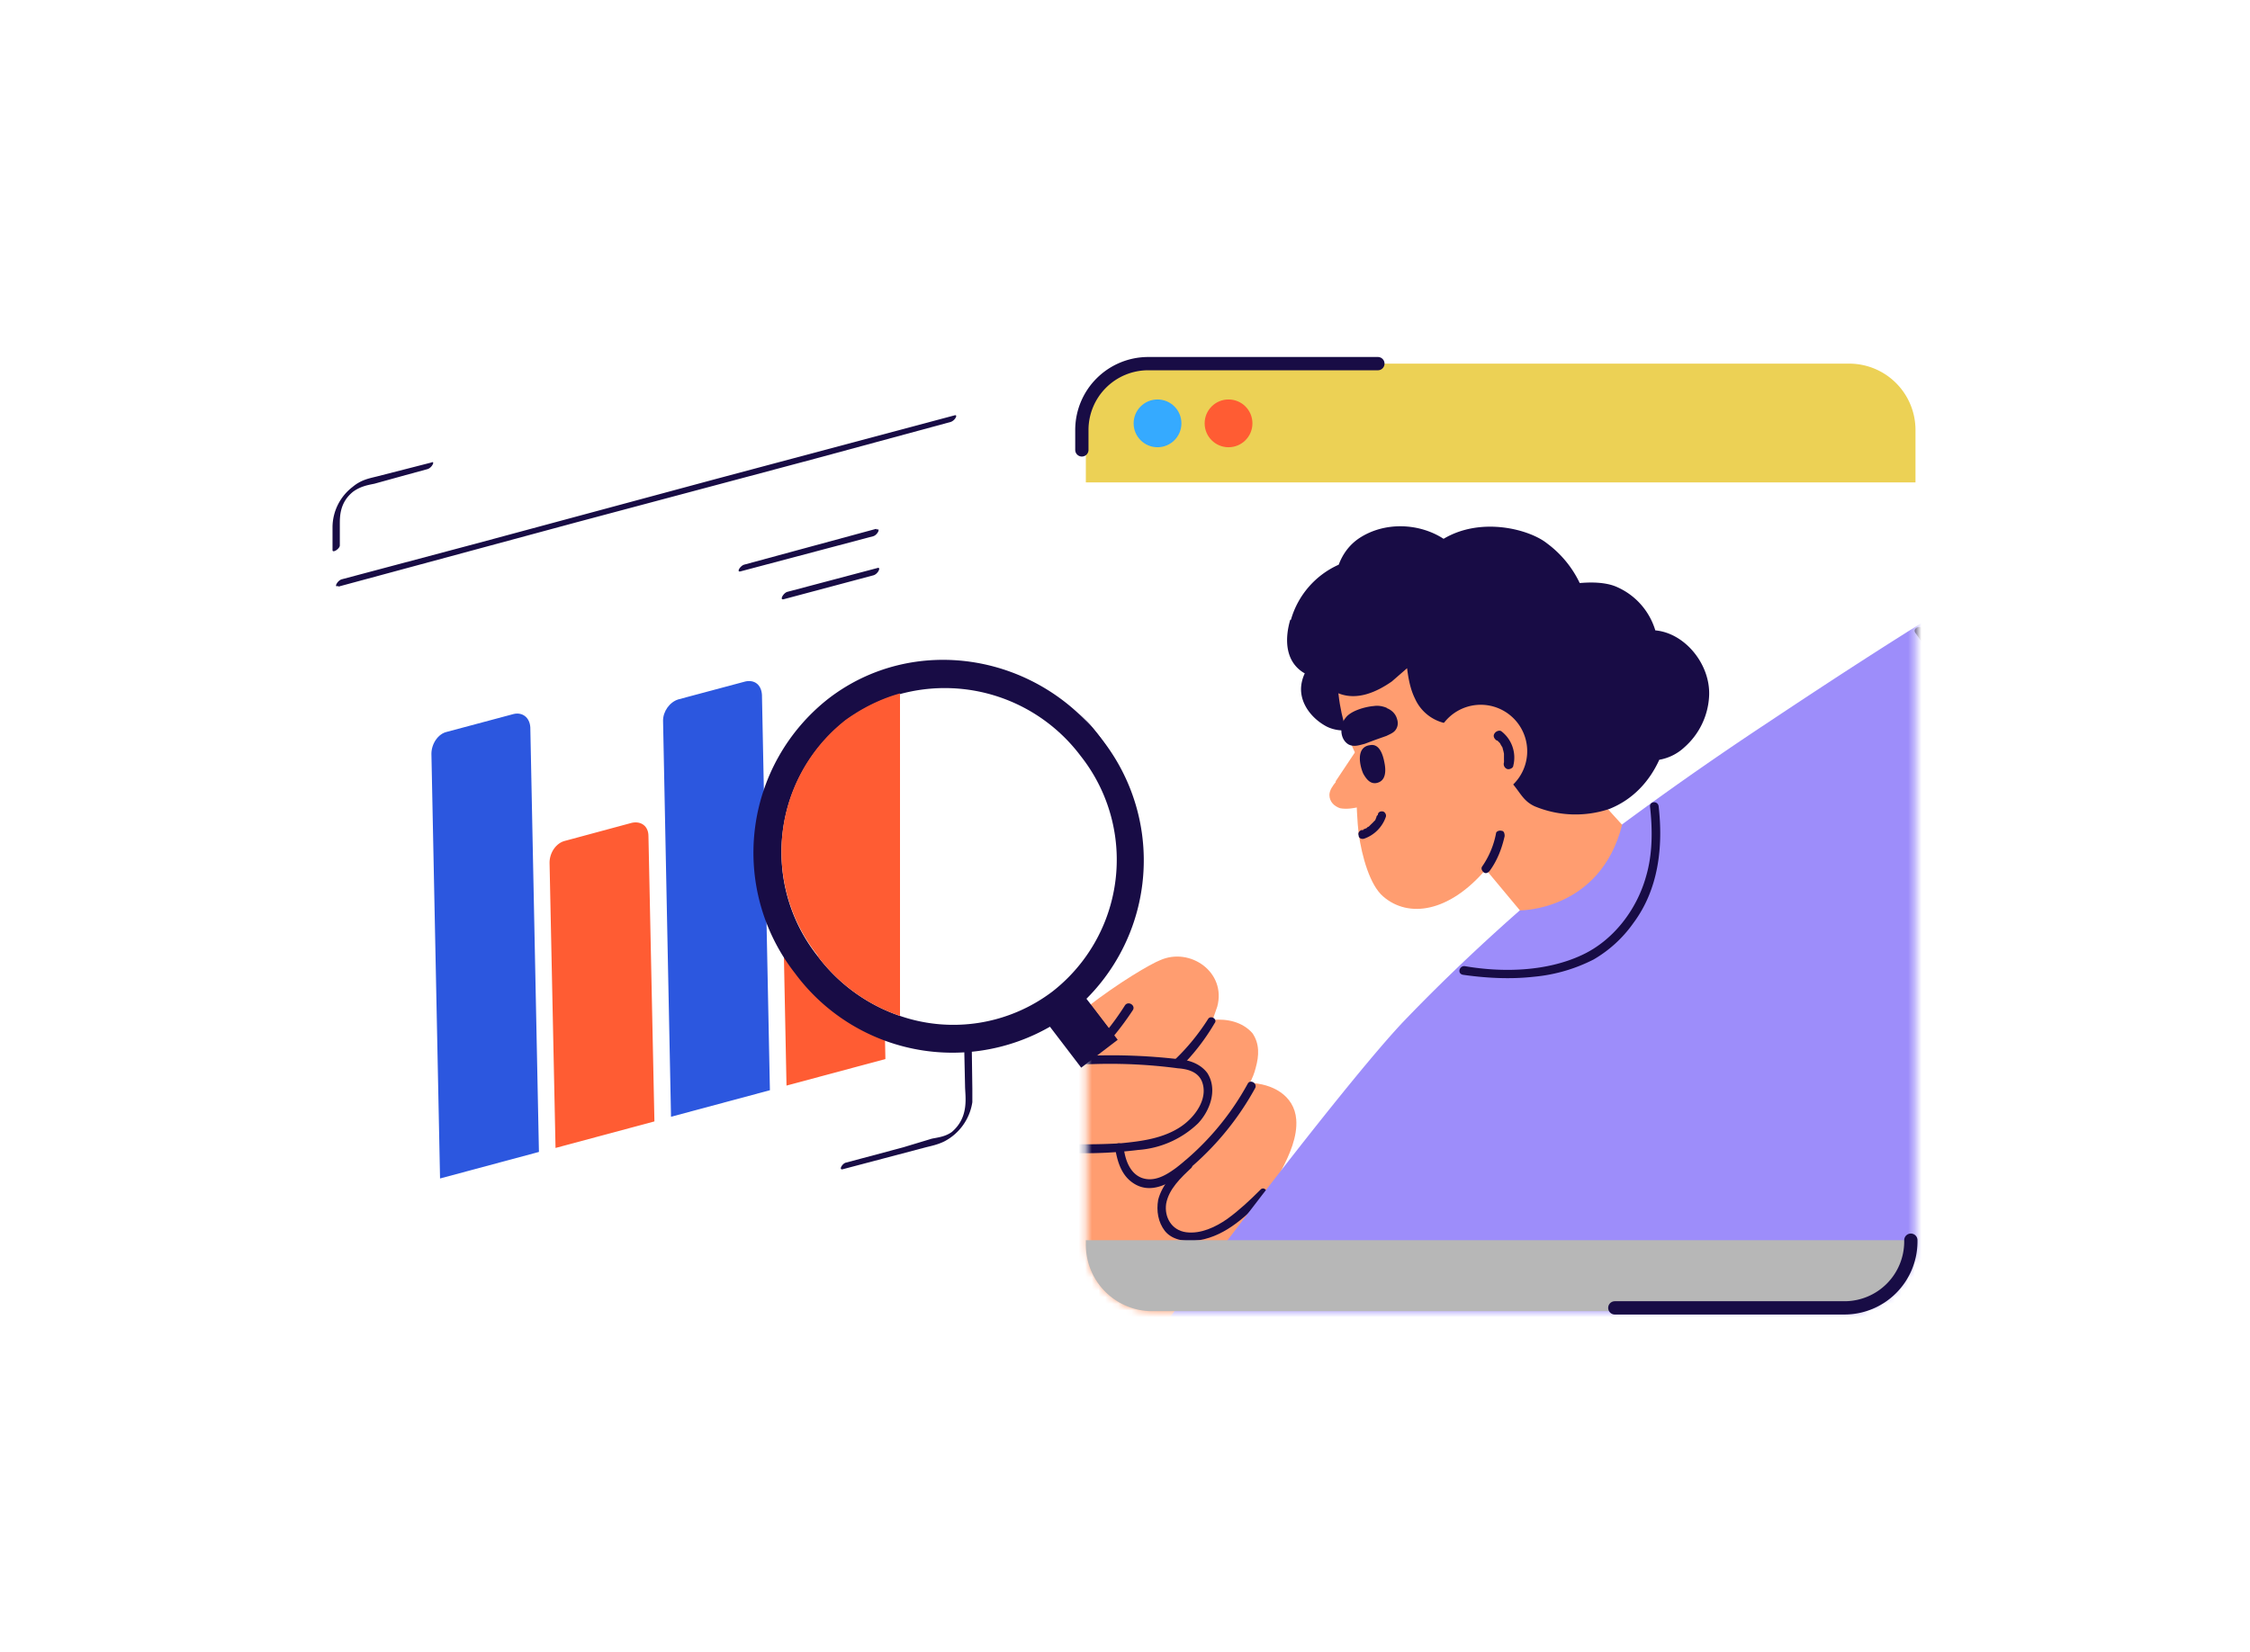 <svg width="339" height="249" fill="none" xmlns="http://www.w3.org/2000/svg"><g filter="url(#a)"><rect width="124.9" height="142.8" rx="10" transform="matrix(-1 0 0 1 288.6 34.8)" fill="#fff"/><mask id="b" style="mask-type:alpha" maskUnits="userSpaceOnUse" x="163" y="34" width="126" height="144"><rect width="124.9" height="142.8" rx="10" transform="matrix(-1 0 0 1 288.6 34.8)" fill="#fff"/></mask><g mask="url(#b)"><path d="m61.4 226.9 97.1-44c3-1.4 5.4-5.9 5.4-10V3.4c0-4.2-2.4-6.5-5.4-5.1l-97 44c-3 1.4-5.4 5.8-5.4 10v169.3c0 4.2 2.4 6.5 5.3 5.2Z" fill="#fff"/><path d="m163.7 18-41.6 18.8-41.7 19-23.5 10.6c-.7.3-1.4-.8-.6-1.2l41.6-18.8 41.7-19 23.5-10.6c.7-.3 1.4.8.6 1.1Z" fill="#180C45"/><path d="M119.7 203.5c2.9-8.3 6.6-16.3 10.7-24 8-15.3 17.8-30.2 28-44 1.2-1.6 2.2-2.7 3.5-3.8 4 3.7 8.2 7.2 12.2 11 5.8 5.4 11.3 11.2 17 16.7-3.5 6.2-7 12.3-10.7 18.4l3.8 3.9c1.5 1.2 2.3 3.3 3.4 4.9l5.5 6.8 10.1 12.4c4.6 5.7 14.6-1.4 18.8 4.6-4.4 4.6-14 15.8-18.5 20.4-23.8 24.3-61.3 47.4-81.8 19a38.4 38.4 0 0 1-6.3-20.4 68.3 68.3 0 0 1 4.3-26Z" fill="#FF9D70"/><path d="M151.5 145.5c4.3-9.8 20.5-19.7 23.3-20.8 4.5-2 10 1.8 8.6 7l-.7 2c2.2-.2 4.5.3 6 2 1.1 1.6 1 3.4.5 5.2-.2.8-.5 1.6-.9 2.3 3.3.1 6.7 1.8 7 5.5.2 2.6-1 5.3-2.2 7.6-.6 1.1-1.4 2.3-2.4 3.2l-1.3 2.1c-2.5 4-5.7 7.3-10.6 7.6-4.6.3-9.2-2-12.9-4.6-3.6-2.6-8.2-5.1-10.6-8.8-1.5-2.2-4.9-8-3.8-10.3Z" fill="#FF9D70"/><path d="M119 125.9a29.5 29.5 0 0 1 5-41.5c12.8-9.7 31.2-7 41.3 6.1a29.5 29.5 0 0 1-5 41.5 29.5 29.5 0 0 1-41.3-6.1Z" fill="#180C45"/><path d="m142.5 114.2 5.5-4.2 19.7 25.8-5.5 4.2-19.7-25.8Z" fill="#180C45"/><path d="M122.5 123.3a26 26 0 0 0 12.3 8.9 24.7 24.7 0 0 0 23-3.7A25.2 25.2 0 0 0 162 93a25.6 25.6 0 0 0-27.2-9.3c-2.8.8-5.6 2.1-8.1 4a25.2 25.2 0 0 0-4.2 35.5Z" fill="#fff"/><path d="M190.7 160.2c-2.7 2.9-5.9 6-10 6.7-1.8.3-4 .1-5.2-1.4-1-1.3-1.3-3-1-4.7.6-2.3 2.4-4.1 4-5.8.6-.5 1.5.4 1 1-1.6 1.5-3.4 3.2-3.8 5.4-.3 2 .8 4 3 4.3 2.2.3 4.5-.8 6.2-2 1.8-1.3 3.4-2.8 5-4.4.5-.6 1.4.3.8.9Z" fill="#180C45"/><path d="M189.1 144a43 43 0 0 1-9.3 11.6c-2.4 2-6 4.9-9.2 2.6-1.7-1.2-2.3-3.3-2.6-5.3-.1-.8 1.2-.8 1.3 0 .2 1.8.9 3.9 2.7 4.6 1.9.7 3.7-.4 5.2-1.5a41 41 0 0 0 10.8-12.7c.4-.7 1.5 0 1.1.7ZM183 134.2a32.4 32.4 0 0 1-5 6.5c-.7.6-1.6-.4-1-1 1.9-1.8 3.6-3.9 5-6.1.4-.7 1.5 0 1 .6Z" fill="#180C45"/><path d="M160.7 139.3a87.5 87.5 0 0 1 17.5.4c1.4.2 2.8.8 3.7 2 1.6 2.5.4 5.7-1.4 7.6a14.5 14.5 0 0 1-9 4 66 66 0 0 1-13.2.3c-.8 0-.8-1.3 0-1.3 3.5.2 7 .2 10.5 0 3.1-.3 6.4-.7 9.1-2.5 2.1-1.4 4.2-4.2 3.2-6.8-.6-1.5-2.2-1.9-3.6-2a77.6 77.6 0 0 0-16.8-.4c-.8 0-.8-1.2 0-1.3Z" fill="#180C45"/><path d="M170.7 132.2a44 44 0 0 1-6.4 7.7c-.6.6-1.5-.3-.9-.9 2.3-2.2 4.4-4.8 6.1-7.5.5-.7 1.6 0 1.2.7Z" fill="#180C45"/><path d="M211.6 133.8c7.3-7.6 15.1-14.8 23.2-21.6-.2 0-.4-.2-.5-.3a508.4 508.4 0 0 1 32.2-23.1c10.5-7 21.3-14 32.1-20.5 14.2 15.7 22 36.4 25 55.8-3.3 2.4-13 10.5-18.9 14.9 1.2 1.5 19.3 32 29 52.6-12.3 9.1-29 18.3-45.6 26.4a38 38 0 0 1-49.4-14.7l-.1-.3c-6.1 9.3-13.1 18.1-20 26.8a230 230 0 0 1-50-40.4c6.3-9.7 34-46.2 43-55.6Z" fill="#9D8DFA"/><path d="m220.5 107 8.5 10.2s12.1.1 15.4-12.9l-9.7-10.7-14.2 13.4Z" fill="#FF9D70"/><path d="M196.1 83c.5-2.8 2.8-4.6 5.5-5.4 2.2-.5 4.8-.2 6.1 1.6a5 5 0 0 1 2.2 1.3l.3.1c2 1 3.3 2.8 3.6 5 .2 2.2-.8 4.4-2.6 5.7a5.8 5.8 0 0 1-6.4.5 4 4 0 0 1-1.6-1.8c-1 .2-2.3 0-3.3-.5-2.3-1.2-4.3-3.7-3.8-6.5Z" fill="#180C45"/><path d="M201.3 97.8c-.5.6-1 1.3-1 2 0 1 .7 1.7 1.6 2 1 .2 2.2 0 3.3-.3v-9.7l-4 6Z" fill="#FF9D70"/><path d="M208.4 115.1c-2-1.7-3.2-6-3.7-9.5-.4-3.3-.5-11.4-.5-12.1-.8-1.5-5.2-11.5-.6-20 5.7-10.3 16.1-11.4 21.9-8.6 8 3.8 11.5 10.7 10.4 19.2-.6 4.3-.9 5.4-1.7 9.7-1.4 6.8-5 11.3-10.4 17.3-5.5 6.4-11.6 7.3-15.4 4Z" fill="#FF9D70"/><path d="M226.7 106c-.4 1.8-1.1 3.7-2.3 5.3-.2.2-.5.4-.8.2-.3-.2-.5-.6-.3-.9a13 13 0 0 0 2.1-5c0-.3.5-.5.8-.4.4 0 .5.4.5.8ZM194.5 73.4a13 13 0 0 1 7.2-8.3c.6-1.6 1.6-3 3.1-4 3.8-2.5 9-2.3 12.7.1 5.7-3.4 13-1.4 15.6.7a16 16 0 0 1 6 9A37.9 37.9 0 0 1 219.5 92v-3h-1.7a6.5 6.5 0 0 1-4.6-3.7c-.7-1.4-1-3-1.2-4.6l-2.3 2c-2.3 1.6-5.2 2.9-8 1.8a5.1 5.1 0 0 1-2.7-2.6 4 4 0 0 1-3-.8c-2.4-1.8-2.4-5-1.6-7.7Z" fill="#180C45"/><path d="M232.5 71.6c.4-1 3.6-3.2 5.2-3.7 1.9-.2 4.3-.2 6 .6a10.4 10.4 0 0 1 5.7 6.5c4.5.4 8.4 5.2 8.1 10a11 11 0 0 1-3.7 7.6 7.4 7.4 0 0 1-3.8 1.9c-1.5 3.3-4 6-7.5 7.4a16 16 0 0 1-11.3-.4c-1.7-.8-2.1-2-3.4-3.5-.5.2-1 .2-1.6.3-2.2 0-4.4-.9-6.1-2.2-.8-.6-1.1-2-1.3-3.8 8.4-5.1 10.4-10.8 13.7-20.7ZM209 86.7c-.7-.3-1.4-.4-2-.3-1.3.1-3.4.7-4.2 1.7-.5.6-.8 1.3-.7 2 0 .9.4 1.7 1.1 2.1.8.4 1.6.1 2.4-.1l1.6-.6 1.7-.6c.4-.2.9-.4 1.2-.7.5-.5.6-1.2.4-1.8-.2-.8-.8-1.4-1.6-1.7ZM206.4 92.3c-2.2.3-1.5 3.2-1 4.3.4.7 1 1.6 2 1.4 1.5-.3 1.4-2 1.2-3-.2-1.1-.7-3-2.2-2.7ZM208.8 103.1a5.3 5.3 0 0 1-3.3 3.3c-.4.1-.8-.1-.8-.5-.1-.3 0-.6.4-.8h.3s.1-.1 0 0v-.1l.5-.2.2-.2h.1l.2-.2.2-.2a4.8 4.8 0 0 0 .4-.4c0 .1 0 0 0 0l.2-.2.2-.5v-.1c.1-.1.1 0 0 0l.2-.2c0-.4.4-.6.8-.5.3.1.5.5.4.8ZM249.9 101.5c.7 6.1 0 12.5-3.8 17.6a19 19 0 0 1-6 5.5 24.7 24.7 0 0 1-9 2.6c-3.6.4-7.2.2-10.7-.3-.9-.2-.5-1.4.3-1.3 5.8 1 12.4.8 17.7-1.7 4.7-2.2 8.2-6.8 9.6-11.8 1-3.4 1-7 .6-10.6 0-.8 1.2-.8 1.3 0ZM314.5 130a171.4 171.4 0 0 0-25.9-54.6c-.5-.7.7-1.3 1.1-.6a187.2 187.2 0 0 1 26 54.8c.3.9-1 1.2-1.2.4Z" fill="#180C45"/><path d="M222.7 100.2a7 7 0 1 1 2.7-13.6 7 7 0 0 1-2.7 13.6Z" fill="#FF9D70"/><path d="M226.2 90.2a5 5 0 0 1 1.8 5.2c0 .3-.5.6-.9.5a.8.8 0 0 1-.5-1 3.4 3.4 0 0 0 0-.4v-.8c0-.1.1.1 0 0v-.1a5.5 5.5 0 0 0-.2-.8v-.1l-.3-.5-.1-.2c0 .1 0 .1 0 0l-.2-.2-.2-.2h-.1s-.2-.2 0 0c-.4-.3-.6-.7-.3-1.1.2-.3.7-.5 1-.3Z" fill="#180C45"/></g><path d="M288.6 44.8a10 10 0 0 0-10-10h-105a10 10 0 0 0-10 10v7.9h125v-7.9Z" fill="#ECD155"/><path d="M207.6 34.8H173a10 10 0 0 0-10 10v3" stroke="#180C45" stroke-width="2" stroke-linecap="round"/><path d="M288.6 166.9h-125v.7a10 10 0 0 0 10 10h105a10 10 0 0 0 10-10v-.7Z" fill="#B7B7B7"/><circle cx="3.6" cy="3.6" r="3.6" transform="matrix(-1 0 0 1 178 40.2)" fill="#35AAFF"/><circle cx="3.6" cy="3.6" r="3.6" transform="matrix(-1 0 0 1 188.7 40.2)" fill="#FF5C33"/><path d="M243.3 177.1h34.6a10 10 0 0 0 10-10v-.2" stroke="#180C45" stroke-width="2" stroke-linecap="round"/><path d="m141.5 151.9-84 22.5c-2.5.7-4.6-1-4.6-3.8L50.6 59c0-2.8 2-5.6 4.5-6.3l84-22.5c2.5-.7 4.6 1 4.7 3.8l2.2 111.6c0 2.8-2 5.6-4.5 6.3Z" fill="#fff"/><path d="m145.1 130 .3 13.6c0 1.6.7 4.7-2 7-1 .7-2 .8-3 1l-4.3 1.3-8.6 2.3c-.6.1-1.2 1.2-.5 1a21079.6 21079.6 0 0 0 12.5-3.3c.8-.2 1.8-.4 2.8-.9a8 8 0 0 0 4.2-5.9v-2l-.2-14.7c0-.6-1.2.1-1.2.7ZM51.2 59c0-1.2 0-3.3 2-4.9 1.1-.8 2.2-1 3.2-1.2l4.7-1.3 3.3-.9c.7-.2 1.2-1.3.6-1l-8.2 2.1c-1.2.3-2.4.5-3.7 1.6a7.7 7.7 0 0 0-3 6v3.5c0 .5 1.1-.2 1.1-.7V59ZM51 68.4l35.9-9.7 36-9.6 20.3-5.5c.7-.2 1.2-1.2.6-1l-36 9.6-36 9.7-20.3 5.4c-.7.2-1.2 1.3-.6 1ZM132 59.7l-19.9 5.4c-.6.2-1.2 1.2-.5 1l20-5.3c.6-.2 1.1-1.2.5-1ZM132.2 65.6l-13.6 3.6c-.6.2-1.2 1.3-.5 1.1l13.5-3.6c.7-.2 1.2-1.3.6-1.1Z" fill="#180C45"/><path d="m81.2 153.6-14.9 4-1.3-64c0-1.5 1-3 2.3-3.3l10.1-2.7c1.3-.3 2.4.5 2.5 2l1.3 64ZM116 144.3l-14.9 4-1.2-59.7c0-1.4 1-2.8 2.3-3.2l10.1-2.7c1.4-.3 2.4.5 2.5 2l1.2 59.6Z" fill="#2C57DF"/><path d="m98.6 149-14.9 4-.9-43c0-1.5 1-3 2.4-3.3l10-2.7c1.4-.3 2.5.5 2.5 2l.9 43ZM133.4 139.6l-14.9 4-.7-34.8c0-1.4 1-2.8 2.4-3.2l10-2.7c1.4-.3 2.5.5 2.5 2l.7 34.7Z" fill="#FF5C33"/><path d="M119.8 126.7a29.5 29.5 0 0 1 5-41.4c12.7-9.8 31.2-7 41.2 6.1a29.5 29.5 0 0 1-5 41.5 29.5 29.5 0 0 1-41.2-6.2Z" fill="#180C45"/><path d="m143.2 115 5.5-4.1 19.7 25.8-5.5 4.2-19.7-25.8Z" fill="#180C45"/><path d="M123.2 124.1a26 26 0 0 0 12.4 9 24.7 24.7 0 0 0 23-3.7 25.2 25.2 0 0 0 4.2-35.5 25.6 25.6 0 0 0-27.2-9.3c-2.9.8-5.7 2.2-8.2 4a25.2 25.2 0 0 0-4.2 35.5Z" fill="#fff"/><path d="M123.2 124.1a26 26 0 0 0 12.4 9V84.5c-2.9.8-5.7 2.2-8.2 4a25.2 25.2 0 0 0-4.2 35.5Z" fill="#FF5C33"/></g><defs><filter id="a" x="0" y=".1" width="338.9" height="248" filterUnits="userSpaceOnUse" color-interpolation-filters="sRGB"><feFlood flood-opacity="0" result="BackgroundImageFix"/><feColorMatrix in="SourceAlpha" values="0 0 0 0 0 0 0 0 0 0 0 0 0 0 0 0 0 0 127 0" result="hardAlpha"/><feOffset dy="20"/><feGaussianBlur stdDeviation="25"/><feComposite in2="hardAlpha" operator="out"/><feColorMatrix values="0 0 0 0 0 0 0 0 0 0 0 0 0 0 0 0 0 0 0.25 0"/><feBlend in2="BackgroundImageFix" result="effect1_dropShadow_376_2981"/><feBlend in="SourceGraphic" in2="effect1_dropShadow_376_2981" result="shape"/></filter></defs></svg>